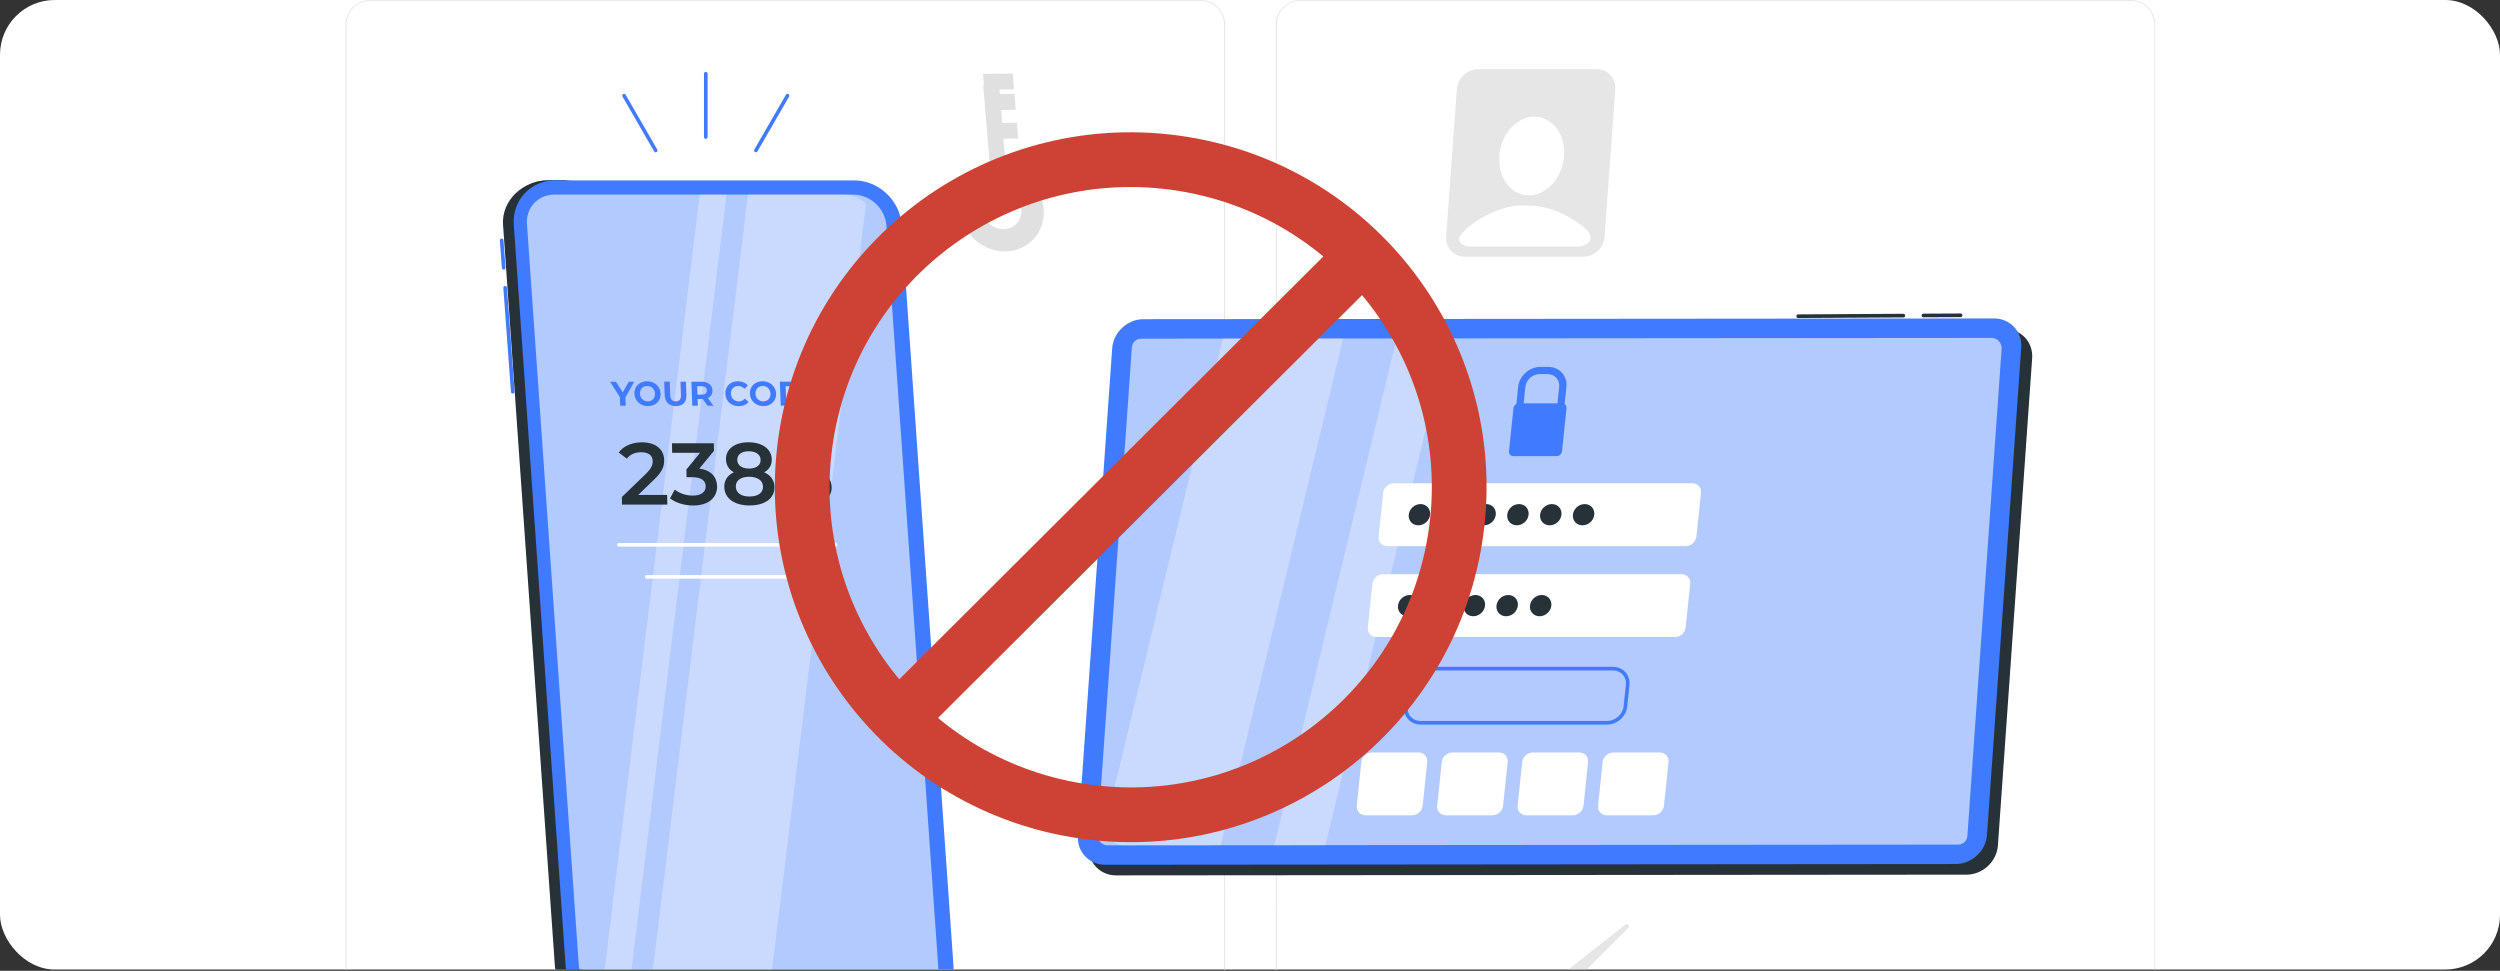 <svg width="685" height="266" viewBox="0 0 685 266" fill="none" xmlns="http://www.w3.org/2000/svg">
<rect x="0" y="0" width="685" height="266" fill="#333333" stroke="none"/>
<g clip-path="url(#clip0_440_59865)">
<rect width="685" height="265.651" rx="15" fill="white"/>
<g clip-path="url(#clip1_440_59865)">
<path d="M328.949 333.273H101.397C97.685 333.273 94.68 330.256 94.68 326.544V6.67C94.715 2.982 97.708 0.012 101.397 0H328.949C332.661 0 335.678 3.017 335.678 6.729V326.544C335.678 330.256 332.661 333.273 328.949 333.273ZM101.397 0.236C97.85 0.236 94.974 3.123 94.974 6.67V326.544C94.974 330.091 97.85 332.967 101.397 332.978H328.949C332.496 332.978 335.372 330.091 335.383 326.544V6.67C335.383 3.123 332.496 0.247 328.949 0.236H101.397Z" fill="#E6E6E6"/>
<path d="M583.851 333.273H356.288C352.576 333.273 349.57 330.256 349.559 326.544V6.67C349.594 2.982 352.599 0.012 356.288 0H583.851C587.54 0.012 590.522 2.982 590.557 6.67V326.544C590.557 330.256 587.564 333.261 583.851 333.273ZM356.288 0.236C352.74 0.236 349.865 3.123 349.853 6.67V326.544C349.853 330.091 352.74 332.967 356.288 332.978H583.851C587.399 332.978 590.274 330.091 590.286 326.544V6.67C590.286 3.123 587.399 0.247 583.851 0.236H356.288Z" fill="#E6E6E6"/>
<path opacity="0.8" d="M442.59 24.453L439.655 64.839C439.561 66.242 438.948 67.526 438.017 68.481C436.945 69.624 435.413 70.343 433.763 70.343H401.367C400.165 70.343 399.092 69.965 398.232 69.305C396.9 68.316 396.111 66.677 396.24 64.839L399.175 24.453C399.387 21.412 402.027 18.949 405.067 18.949H437.464C440.504 18.949 442.802 21.412 442.59 24.453Z" fill="#E0E0E0"/>
<path d="M428.539 42.744C428.127 48.707 423.813 53.527 418.923 53.527C414.032 53.527 410.391 48.695 410.815 42.744C411.227 36.781 415.541 31.961 420.431 31.961C425.322 31.961 428.963 36.793 428.539 42.744Z" fill="white"/>
<path d="M432.63 67.573H402.979C401.106 67.573 399.798 66.678 399.75 65.405C399.68 63.578 409.296 55.624 418.417 56.307C418.453 56.307 418.488 56.307 418.512 56.307C418.512 56.307 418.582 56.307 418.618 56.307C424.204 56.331 429.472 58.7 433.891 62.188C438.287 65.664 434.127 67.573 432.618 67.573H432.63Z" fill="white"/>
<path d="M275.472 68.883C269.167 68.966 263.604 63.886 263.086 57.582C262.567 51.265 267.27 46.068 273.586 45.985C279.891 45.903 285.453 50.982 285.972 57.287C286.49 63.592 281.788 68.801 275.472 68.883ZM274.081 52.066C271.123 52.102 268.919 54.541 269.167 57.499C269.414 60.457 272.019 62.838 274.965 62.802C277.923 62.767 280.127 60.327 279.879 57.369C279.632 54.411 277.027 52.031 274.081 52.066Z" fill="#E0E0E0"/>
<path d="M276.037 51.18L271.7 51.239L269.391 23.285L273.739 23.238L276.037 51.18Z" fill="#E0E0E0"/>
<path d="M277.852 24.489L269.697 24.595L269.344 20.247L277.487 20.141L277.852 24.489Z" fill="#E0E0E0"/>
<path d="M278.31 30.075L270.65 30.169L270.297 25.821L277.957 25.727L278.31 30.075Z" fill="#E0E0E0"/>
<path d="M278.985 37.946L272.291 38.029L271.938 33.692L278.619 33.609L278.985 37.946Z" fill="#E0E0E0"/>
<g opacity="0.8">
<path d="M365.457 287.312L384.23 316.22L446.171 254.279C446.713 253.737 445.971 252.889 445.358 253.36L386.328 299.627L375.18 281.655L365.445 287.312H365.457Z" fill="#E0E0E0"/>
</g>
<path d="M150.113 49.414H156.807C150.078 49.414 144.999 54.87 145.47 61.599L159.671 264.651C160.142 271.38 165.976 276.836 172.717 276.836H166.023C159.294 276.836 153.448 271.38 152.977 264.651L138.776 61.599C138.305 54.87 143.384 49.414 150.113 49.414Z" fill="#407BFF"/>
<path d="M150.114 49.414H156.808C150.079 49.414 145 54.87 145.471 61.599L159.672 264.651C160.143 271.38 165.977 276.836 172.717 276.836H166.024C159.295 276.836 152.507 271.38 152.035 264.651L137.835 61.599C137.363 54.87 143.385 49.414 150.114 49.414Z" fill="#263238"/>
<path d="M168.015 276.848H249.919C256.648 276.848 261.727 271.392 261.256 264.663L247.055 61.611C246.584 54.882 240.75 49.426 234.01 49.426H152.117C145.388 49.426 140.309 54.882 140.78 61.611L154.981 264.663C155.452 271.392 161.286 276.848 168.027 276.848H168.015Z" fill="#407BFF"/>
<g opacity="0.6">
<path d="M233.799 53.328C238.478 53.328 242.543 57.135 242.873 61.813L257.074 264.865C257.227 267.045 256.532 269.072 255.118 270.592C253.703 272.1 251.735 272.937 249.567 272.937H167.663C162.984 272.937 158.919 269.131 158.589 264.452L144.388 61.401C144.235 59.221 144.93 57.194 146.344 55.673C147.758 54.165 149.727 53.328 151.895 53.328H233.799Z" fill="white"/>
</g>
<g opacity="0.3">
<path d="M210.663 272.937H177.996L204.936 53.328H231.228C233.62 53.328 235.765 54.33 237.285 55.933L210.663 272.925V272.937Z" fill="white"/>
<path d="M172.139 272.937H164.785L191.725 53.328H199.079L172.139 272.937Z" fill="white"/>
</g>
<path d="M169.594 149.277H228.918" stroke="white" stroke-linecap="round" stroke-linejoin="round"/>
<path d="M177.242 158.059H223.71" stroke="white" stroke-linecap="round" stroke-linejoin="round"/>
<path d="M171.363 108.832L171.446 111.166H169.926L169.843 108.821L167.156 104.59H168.771L170.633 107.512L172.283 104.59H173.779L171.375 108.832H171.363Z" fill="#407BFF"/>
<path d="M173.827 107.867C173.756 105.91 175.229 104.461 177.303 104.461C179.377 104.461 180.945 105.899 181.015 107.867C181.086 109.835 179.601 111.273 177.539 111.273C175.477 111.273 173.897 109.823 173.827 107.867ZM179.472 107.867C179.424 106.618 178.517 105.757 177.339 105.757C176.16 105.757 175.312 106.618 175.359 107.867C175.406 109.116 176.313 109.976 177.492 109.976C178.67 109.976 179.519 109.116 179.472 107.867Z" fill="#407BFF"/>
<path d="M182.122 108.267L181.992 104.578H183.512L183.642 108.208C183.689 109.457 184.243 109.976 185.174 109.976C186.105 109.976 186.624 109.457 186.576 108.208L186.447 104.578H187.943L188.073 108.267C188.144 110.199 187.071 111.272 185.209 111.272C183.347 111.272 182.193 110.199 182.122 108.267Z" fill="#407BFF"/>
<path d="M193.872 111.166L192.541 109.327H191.138L191.197 111.166H189.677L189.441 104.59H192.282C194.037 104.59 195.169 105.497 195.216 106.982C195.251 107.972 194.78 108.691 193.943 109.056L195.487 111.166H193.849H193.872ZM192.258 105.827H191.021L191.103 108.125H192.34C193.271 108.125 193.719 107.689 193.696 106.982C193.672 106.263 193.189 105.839 192.258 105.839V105.827Z" fill="#407BFF"/>
<path d="M198.729 107.867C198.658 105.887 200.131 104.461 202.17 104.461C203.301 104.461 204.268 104.873 204.916 105.628L203.973 106.535C203.514 106.028 202.948 105.769 202.3 105.769C201.074 105.769 200.226 106.629 200.273 107.879C200.32 109.116 201.216 109.988 202.453 109.988C203.113 109.988 203.655 109.729 204.079 109.21L205.093 110.118C204.504 110.884 203.573 111.296 202.418 111.296C200.379 111.296 198.811 109.882 198.741 107.89L198.729 107.867Z" fill="#407BFF"/>
<path d="M205.467 107.867C205.397 105.91 206.87 104.461 208.944 104.461C211.018 104.461 212.585 105.899 212.656 107.867C212.727 109.835 211.242 111.273 209.179 111.273C207.117 111.273 205.538 109.823 205.467 107.867ZM211.112 107.867C211.065 106.618 210.158 105.757 208.979 105.757C207.801 105.757 206.952 106.618 206.999 107.867C207.046 109.116 207.954 109.976 209.132 109.976C210.311 109.976 211.159 109.116 211.112 107.867Z" fill="#407BFF"/>
<path d="M213.695 104.578H216.677C218.822 104.578 220.342 105.874 220.413 107.866C220.483 109.858 219.057 111.154 216.901 111.154H213.919L213.684 104.578H213.695ZM216.795 109.905C218.103 109.905 218.928 109.127 218.881 107.866C218.834 106.605 217.95 105.827 216.653 105.827H215.263L215.404 109.905H216.795Z" fill="#407BFF"/>
<path d="M226.729 109.94L226.776 111.166H221.685L221.449 104.59H226.411L226.458 105.815H223.005L223.052 107.241H226.104L226.151 108.432H223.099L223.146 109.952H226.729V109.94Z" fill="#407BFF"/>
<path d="M182.793 135.62L182.84 138.26H170.431L170.395 136.174L176.971 129.834C178.574 128.266 178.845 127.288 178.833 126.345C178.81 124.801 177.737 123.918 175.663 123.918C174.025 123.918 172.67 124.471 171.751 125.674L169.535 123.988C170.808 122.232 173.118 121.195 175.887 121.195C179.54 121.195 181.933 123.046 181.98 126.027C182.003 127.665 181.579 129.15 179.281 131.342L174.862 135.62H182.793Z" fill="#263238"/>
<path d="M196.498 133.214C196.545 136.054 194.448 138.506 189.934 138.506C187.553 138.506 185.161 137.787 183.582 136.561L184.89 134.134C186.104 135.147 187.942 135.795 189.852 135.795C192.091 135.795 193.387 134.805 193.363 133.25C193.34 131.729 192.208 130.751 189.663 130.751H188.119L188.084 128.618L191.82 124.069H184.171L184.124 121.453H195.591L195.626 123.539L191.619 128.394C194.801 128.807 196.439 130.704 196.486 133.226L196.498 133.214Z" fill="#263238"/>
<path d="M212.207 133.428C212.266 136.551 209.579 138.495 205.395 138.495C201.212 138.495 198.513 136.551 198.454 133.428C198.419 131.578 199.362 130.211 201.07 129.409C199.715 128.667 198.949 127.465 198.914 125.874C198.867 122.987 201.353 121.184 205.077 121.184C208.801 121.184 211.406 122.987 211.464 125.874C211.488 127.465 210.746 128.667 209.39 129.409C211.158 130.199 212.172 131.578 212.195 133.428H212.207ZM209.06 133.334C209.025 131.672 207.575 130.635 205.266 130.635C202.956 130.635 201.577 131.672 201.612 133.334C201.648 135.042 203.05 136.044 205.36 136.044C207.67 136.044 209.096 135.031 209.06 133.334ZM202.013 126.027C202.037 127.465 203.25 128.384 205.23 128.384C207.21 128.384 208.436 127.465 208.412 126.027C208.389 124.507 207.069 123.647 205.148 123.647C203.227 123.647 201.99 124.507 202.013 126.027Z" fill="#263238"/>
<path d="M227.883 133.428C227.942 136.551 225.255 138.495 221.071 138.495C216.887 138.495 214.189 136.551 214.13 133.428C214.095 131.578 215.037 130.211 216.746 129.409C215.391 128.667 214.625 127.465 214.589 125.874C214.542 122.987 217.029 121.184 220.753 121.184C224.477 121.184 227.081 122.987 227.128 125.874C227.152 127.465 226.41 128.667 225.054 129.409C226.822 130.199 227.836 131.578 227.859 133.428H227.883ZM224.736 133.334C224.701 131.672 223.251 130.635 220.941 130.635C218.632 130.635 217.253 131.672 217.288 133.334C217.324 135.042 218.726 136.044 221.036 136.044C223.346 136.044 224.772 135.031 224.736 133.334ZM217.689 126.027C217.712 127.465 218.926 128.384 220.906 128.384C222.886 128.384 224.112 127.465 224.088 126.027C224.064 124.507 222.745 123.647 220.824 123.647C218.903 123.647 217.665 124.507 217.689 126.027Z" fill="#263238"/>
<path d="M138.41 78.856L140.496 107.339" stroke="#407BFF" stroke-linecap="round" stroke-linejoin="round"/>
<path d="M137.457 65.867L138.011 73.386" stroke="#407BFF" stroke-linecap="round" stroke-linejoin="round"/>
<path d="M193.387 37.546V20.211" stroke="#407BFF" stroke-linecap="round" stroke-linejoin="round"/>
<path d="M179.658 41.225L170.996 26.211" stroke="#407BFF" stroke-linecap="round" stroke-linejoin="round"/>
<path d="M215.779 26.211L207.117 41.225" stroke="#407BFF" stroke-linecap="round" stroke-linejoin="round"/>
<path opacity="0.1" d="M364.237 81.574L319.762 247.928H334.717L378.697 81.574H364.237Z" fill="white"/>
<path opacity="0.1" d="M387.323 81.574L342.848 247.928H372.522L416.502 81.574H387.323Z" fill="white"/>
<path d="M547.43 231.664L556.811 98.142C557.117 93.735 553.782 90.152 549.339 90.164L316.319 90.364C311.888 90.364 308.047 93.947 307.728 98.355L298.348 231.876C298.041 236.283 301.376 239.866 305.819 239.854L538.839 239.654C543.27 239.654 547.112 236.071 547.43 231.664Z" fill="#263238"/>
<path d="M544.438 228.754L553.819 95.232C554.125 90.825 550.79 87.242 546.347 87.254L313.327 87.454C308.896 87.454 305.054 91.037 304.736 95.444L295.355 228.966C295.049 233.373 298.384 236.956 302.827 236.944L535.847 236.744C540.278 236.744 544.12 233.161 544.438 228.754Z" fill="#407BFF"/>
<path opacity="0.6" d="M538.264 230.735C537.934 231.041 537.356 231.418 536.508 231.418L303.488 231.619C301.92 231.619 300.636 230.252 300.754 228.696L310.134 95.175C310.193 94.338 310.606 93.796 310.936 93.478C311.266 93.171 311.843 92.794 312.692 92.794L545.712 92.594C547.279 92.594 548.552 93.961 548.446 95.516L539.065 229.038C539.006 229.874 538.594 230.416 538.264 230.735Z" fill="white"/>
<path d="M460.754 157.328H378.956C377.495 157.328 376.187 158.507 376.033 159.956L374.784 171.918C374.631 173.367 375.692 174.546 377.153 174.546H458.951C460.412 174.546 461.72 173.367 461.874 171.918L463.123 159.956C463.276 158.507 462.215 157.328 460.754 157.328Z" fill="white"/>
<path d="M388.692 206.176H375.929C374.467 206.176 373.159 207.354 373.006 208.804L371.757 220.765C371.604 222.215 372.664 223.393 374.126 223.393H386.889C388.35 223.393 389.658 222.215 389.811 220.765L391.06 208.804C391.214 207.354 390.153 206.176 388.692 206.176Z" fill="white"/>
<path d="M410.731 206.176H397.968C396.506 206.176 395.198 207.354 395.045 208.804L393.796 220.765C393.643 222.215 394.703 223.393 396.165 223.393H408.928C410.389 223.393 411.697 222.215 411.85 220.765L413.099 208.804C413.253 207.354 412.192 206.176 410.731 206.176Z" fill="white"/>
<path d="M432.766 206.176H420.003C418.542 206.176 417.234 207.354 417.08 208.804L415.831 220.765C415.678 222.215 416.739 223.393 418.2 223.393H430.963C432.424 223.393 433.732 222.215 433.885 220.765L435.135 208.804C435.288 207.354 434.227 206.176 432.766 206.176Z" fill="white"/>
<path d="M454.805 206.176H442.042C440.581 206.176 439.273 207.354 439.119 208.804L437.87 220.765C437.717 222.215 438.778 223.393 440.239 223.393H453.002C454.463 223.393 455.771 222.215 455.924 220.765L457.174 208.804C457.327 207.354 456.266 206.176 454.805 206.176Z" fill="white"/>
<path d="M389.223 198.032H440.393C442.879 198.032 445.106 196.029 445.366 193.554L445.979 187.685C446.238 185.21 444.435 183.207 441.948 183.207H390.779C388.292 183.207 386.065 185.21 385.806 187.685L385.193 193.554C384.934 196.029 386.737 198.032 389.223 198.032Z" stroke="#407BFF" stroke-linecap="round" stroke-linejoin="round"/>
<path d="M463.703 132.414H381.905C380.444 132.414 379.136 133.593 378.983 135.042L377.733 147.004C377.58 148.453 378.641 149.632 380.102 149.632H461.9C463.362 149.632 464.67 148.453 464.823 147.004L466.072 135.042C466.225 133.593 465.165 132.414 463.703 132.414Z" fill="white"/>
<path d="M388.904 165.942C389.069 164.328 387.902 163.031 386.276 163.031C384.65 163.031 383.212 164.339 383.047 165.942C382.882 167.557 384.048 168.853 385.675 168.853C387.301 168.853 388.739 167.545 388.904 165.942Z" fill="#263238"/>
<path d="M397.908 165.942C398.073 164.328 396.906 163.031 395.28 163.031C393.653 163.031 392.216 164.339 392.051 165.942C391.886 167.557 393.052 168.853 394.679 168.853C396.305 168.853 397.743 167.545 397.908 165.942Z" fill="#263238"/>
<path d="M406.9 165.942C407.065 164.328 405.898 163.031 404.272 163.031C402.646 163.031 401.208 164.339 401.043 165.942C400.878 167.557 402.045 168.853 403.671 168.853C405.297 168.853 406.735 167.545 406.9 165.942Z" fill="#263238"/>
<path d="M415.892 165.942C416.057 164.328 414.89 163.031 413.264 163.031C411.638 163.031 410.2 164.339 410.035 165.942C409.87 167.557 411.037 168.853 412.663 168.853C414.289 168.853 415.727 167.545 415.892 165.942Z" fill="#263238"/>
<path d="M425.072 165.942C425.237 164.328 424.07 163.031 422.444 163.031C420.817 163.031 419.38 164.339 419.215 165.942C419.05 167.557 420.216 168.853 421.843 168.853C423.469 168.853 424.907 167.545 425.072 165.942Z" fill="#263238"/>
<path d="M391.849 141.028C392.014 139.414 390.847 138.117 389.221 138.117C387.595 138.117 386.157 139.425 385.992 141.028C385.827 142.643 386.994 143.939 388.62 143.939C390.246 143.939 391.684 142.631 391.849 141.028Z" fill="#263238"/>
<path d="M400.853 141.028C401.018 139.414 399.851 138.117 398.225 138.117C396.599 138.117 395.161 139.425 394.996 141.028C394.831 142.643 395.998 143.939 397.624 143.939C399.25 143.939 400.688 142.631 400.853 141.028Z" fill="#263238"/>
<path d="M409.845 141.028C410.01 139.414 408.844 138.117 407.217 138.117C405.591 138.117 404.153 139.425 403.988 141.028C403.823 142.643 404.99 143.939 406.616 143.939C408.243 143.939 409.68 142.631 409.845 141.028Z" fill="#263238"/>
<path d="M418.837 141.028C419.002 139.414 417.836 138.117 416.209 138.117C414.583 138.117 413.145 139.425 412.98 141.028C412.815 142.643 413.982 143.939 415.608 143.939C417.235 143.939 418.672 142.631 418.837 141.028Z" fill="#263238"/>
<path d="M427.841 141.028C428.006 139.414 426.84 138.117 425.213 138.117C423.587 138.117 422.149 139.425 421.984 141.028C421.819 142.643 422.986 143.939 424.612 143.939C426.239 143.939 427.676 142.631 427.841 141.028Z" fill="#263238"/>
<path d="M436.834 141.028C436.998 139.414 435.832 138.117 434.206 138.117C432.579 138.117 431.141 139.425 430.976 141.028C430.811 142.643 431.978 143.939 433.604 143.939C435.231 143.939 436.669 142.631 436.834 141.028Z" fill="#263238"/>
<path d="M429.194 106.039L428.558 112.084C428.499 112.626 428.016 113.074 427.462 113.074C426.908 113.074 426.519 112.638 426.578 112.084L427.215 106.039C427.415 104.082 425.989 102.503 424.033 102.503H421.864C419.908 102.503 418.14 104.094 417.94 106.039L417.386 111.648H415.406L415.96 106.039C416.278 102.998 419.024 100.523 422.076 100.523H424.245C427.297 100.523 429.524 102.998 429.194 106.039Z" fill="#407BFF"/>
<path d="M429.231 111.859L427.994 123.632C427.911 124.375 427.251 124.976 426.497 124.976H414.665C413.923 124.976 413.381 124.375 413.452 123.632L414.689 111.859C414.736 111.376 415.042 110.952 415.443 110.716C415.667 110.586 415.915 110.516 416.186 110.516H428.006C428.265 110.516 428.489 110.586 428.689 110.704C429.055 110.94 429.278 111.364 429.22 111.859H429.231Z" fill="#407BFF"/>
<path d="M521.505 86.477L492.703 86.641" stroke="#263238" stroke-linecap="round" stroke-linejoin="round"/>
<path d="M537.202 86.394L527.02 86.442" stroke="#263238" stroke-linecap="round" stroke-linejoin="round"/>
<g opacity="0.3">
<path d="M335.057 92.758H368.031L334.515 231.606H307.976C307.976 231.606 307.929 231.606 307.905 231.606C304.617 231.594 302.307 228.448 303.073 225.254L335.057 92.746V92.758Z" fill="white"/>
<path d="M382.668 92.758H396.657L363.141 231.618H349.152L382.668 92.758Z" fill="white"/>
</g>
<g clip-path="url(#clip2_440_59865)">
<path d="M398.679 147.693C406.54 98.755 373.126 52.728 324.046 44.889C274.966 37.05 228.806 70.368 220.945 119.307C213.084 168.245 246.498 214.272 295.578 222.111C344.658 229.95 390.817 196.632 398.679 147.693Z" stroke="#CD4234" stroke-width="15" stroke-miterlimit="10"/>
<path d="M245.152 197.956L374.438 69.043" stroke="#CD4234" stroke-width="15" stroke-miterlimit="10"/>
</g>
</g>
</g>
<defs>
<clipPath id="clip0_440_59865">
<rect width="685" height="265.651" fill="white"/>
</clipPath>
<clipPath id="clip1_440_59865">
<rect width="589.238" height="401" fill="white" transform="translate(48)"/>
</clipPath>
<clipPath id="clip2_440_59865">
<rect width="205" height="203" fill="white" transform="translate(208 32)"/>
</clipPath>
</defs>
</svg>
